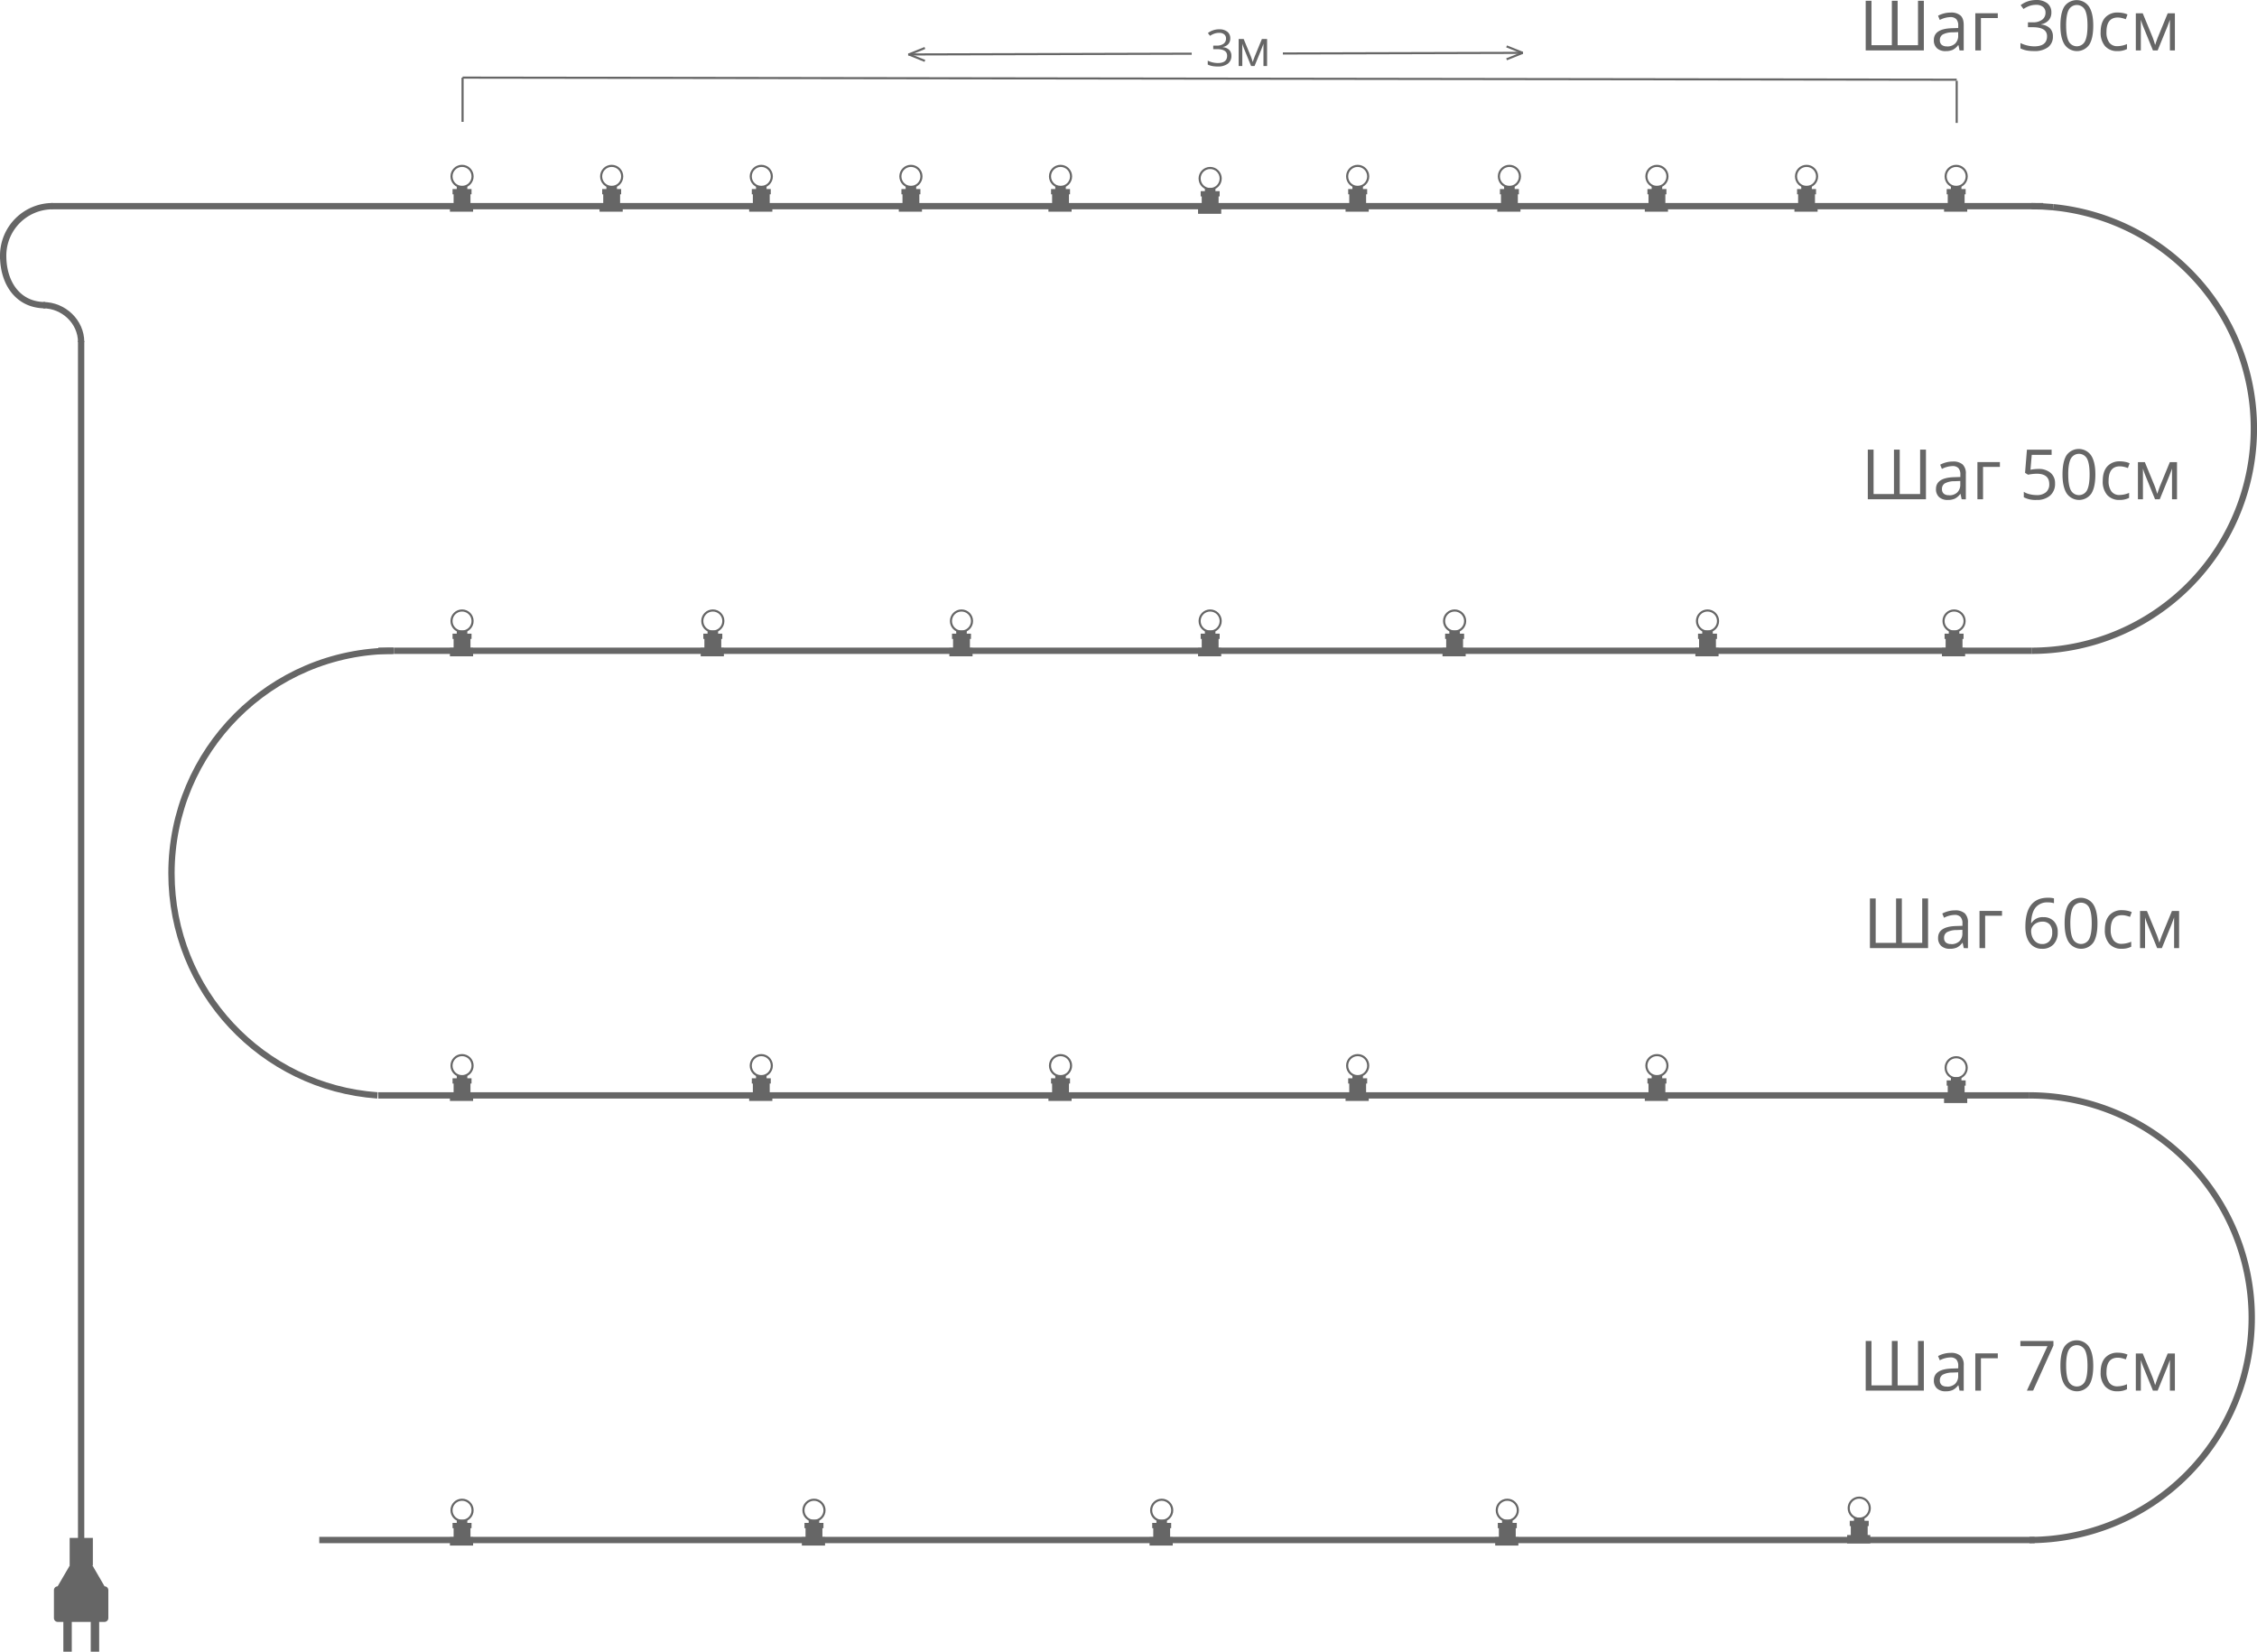 <svg xmlns="http://www.w3.org/2000/svg" viewBox="0 0 1071 783.83"><defs><style>.cls-1,.cls-2,.cls-6{fill:none;}.cls-1,.cls-2,.cls-3,.cls-4{stroke:#666;stroke-miterlimit:10;}.cls-1,.cls-3{stroke-width:3px;}.cls-3,.cls-4,.cls-5{fill:#666;}</style></defs><title>Ресурс 5</title><g id="Слой_2" data-name="Слой 2"><g id="garland"><path class="cls-1" d="M21.5,144.83c-13,0-20-10.52-20-23.5A23.5,23.5,0,0,1,25,97.83"/><path class="cls-2" d="M231,144.83"/><path class="cls-1" d="M20.5,144.83c9.66,0,18,7.84,18,17.5"/><line class="cls-3" x1="38.5" y1="730.83" x2="38.5" y2="161.83"/><line class="cls-1" x1="24.5" y1="97.83" x2="969.5" y2="97.83"/><rect class="cls-4" x="33.56" y="730.33" width="10" height="12"/><rect class="cls-4" x="30.56" y="768.33" width="3" height="15"/><rect class="cls-4" x="43.56" y="768.33" width="3" height="15"/><path class="cls-4" d="M49.91,754.3l-.21-.36-.37-.64H27.42a1.33,1.33,0,0,0-1.33,1.33v13.23a1.33,1.33,0,0,0,1.33,1.33H49.58a1.33,1.33,0,0,0,1.33-1.33V754.63a1.33,1.33,0,0,0-1.33-1.33h-.25L43,742.39H34l-6.37,10.92-.58,1"/><circle class="cls-2" cx="574.25" cy="84.71" r="5"/><rect class="cls-5" x="568.5" y="97.46" width="11" height="4"/><rect class="cls-4" x="570.25" y="91.21" width="8" height="1.5"/><rect class="cls-4" x="570.75" y="92.71" width="7" height="5"/><rect class="cls-4" x="572.25" y="89.71" width="4" height="1.5"/><circle class="cls-2" cx="503.25" cy="83.71" r="5"/><rect class="cls-5" x="497.5" y="96.46" width="11" height="4"/><rect class="cls-4" x="499.25" y="90.21" width="8" height="1.5"/><rect class="cls-4" x="499.75" y="91.71" width="7" height="5"/><rect class="cls-4" x="501.25" y="88.71" width="4" height="1.5"/><circle class="cls-2" cx="432.25" cy="83.71" r="5"/><rect class="cls-5" x="426.5" y="96.46" width="11" height="4"/><rect class="cls-4" x="428.25" y="90.21" width="8" height="1.5"/><rect class="cls-4" x="428.75" y="91.71" width="7" height="5"/><rect class="cls-4" x="430.25" y="88.71" width="4" height="1.5"/><circle class="cls-2" cx="361.25" cy="83.71" r="5"/><rect class="cls-5" x="355.5" y="96.46" width="11" height="4"/><rect class="cls-4" x="357.25" y="90.21" width="8" height="1.5"/><rect class="cls-4" x="357.75" y="91.71" width="7" height="5"/><rect class="cls-4" x="359.25" y="88.71" width="4" height="1.5"/><circle class="cls-2" cx="716.25" cy="83.71" r="5"/><rect class="cls-5" x="710.5" y="96.46" width="11" height="4"/><rect class="cls-4" x="712.25" y="90.21" width="8" height="1.5"/><rect class="cls-4" x="712.75" y="91.71" width="7" height="5"/><rect class="cls-4" x="714.25" y="88.71" width="4" height="1.5"/><circle class="cls-2" cx="644.25" cy="83.71" r="5"/><rect class="cls-5" x="638.5" y="96.46" width="11" height="4"/><rect class="cls-4" x="640.25" y="90.21" width="8" height="1.5"/><rect class="cls-4" x="640.75" y="91.71" width="7" height="5"/><rect class="cls-4" x="642.25" y="88.71" width="4" height="1.5"/><circle class="cls-2" cx="857.25" cy="83.71" r="5"/><rect class="cls-5" x="851.5" y="96.46" width="11" height="4"/><rect class="cls-4" x="853.25" y="90.21" width="8" height="1.5"/><rect class="cls-4" x="853.75" y="91.71" width="7" height="5"/><rect class="cls-4" x="855.25" y="88.71" width="4" height="1.5"/><circle class="cls-2" cx="928.25" cy="83.71" r="5"/><rect class="cls-5" x="922.5" y="96.46" width="11" height="4"/><rect class="cls-4" x="924.25" y="90.21" width="8" height="1.5"/><rect class="cls-4" x="924.75" y="91.71" width="7" height="5"/><rect class="cls-4" x="926.25" y="88.71" width="4" height="1.5"/><circle class="cls-2" cx="786.25" cy="83.71" r="5"/><rect class="cls-5" x="780.5" y="96.46" width="11" height="4"/><rect class="cls-4" x="782.25" y="90.21" width="8" height="1.5"/><rect class="cls-4" x="782.75" y="91.71" width="7" height="5"/><rect class="cls-4" x="784.25" y="88.71" width="4" height="1.5"/><circle class="cls-2" cx="290.25" cy="83.71" r="5"/><rect class="cls-5" x="284.5" y="96.46" width="11" height="4"/><rect class="cls-4" x="286.25" y="90.21" width="8" height="1.5"/><rect class="cls-4" x="286.75" y="91.71" width="7" height="5"/><rect class="cls-4" x="288.25" y="88.71" width="4" height="1.5"/><circle class="cls-2" cx="219.25" cy="83.71" r="5"/><rect class="cls-5" x="213.5" y="96.46" width="11" height="4"/><rect class="cls-4" x="215.25" y="90.21" width="8" height="1.5"/><rect class="cls-4" x="215.75" y="91.71" width="7" height="5"/><rect class="cls-4" x="217.25" y="88.71" width="4" height="1.5"/><circle class="cls-2" cx="219.25" cy="294.71" r="5"/><rect class="cls-5" x="213.5" y="307.46" width="11" height="4"/><rect class="cls-4" x="215.25" y="301.21" width="8" height="1.5"/><rect class="cls-4" x="215.75" y="302.71" width="7" height="5"/><rect class="cls-4" x="217.25" y="299.71" width="4" height="1.5"/><circle class="cls-2" cx="338.25" cy="294.71" r="5"/><rect class="cls-5" x="332.5" y="307.46" width="11" height="4"/><rect class="cls-4" x="334.25" y="301.21" width="8" height="1.5"/><rect class="cls-4" x="334.75" y="302.71" width="7" height="5"/><rect class="cls-4" x="336.25" y="299.71" width="4" height="1.5"/><circle class="cls-2" cx="690.25" cy="294.71" r="5"/><rect class="cls-5" x="684.5" y="307.46" width="11" height="4"/><rect class="cls-4" x="686.25" y="301.21" width="8" height="1.5"/><rect class="cls-4" x="686.75" y="302.71" width="7" height="5"/><rect class="cls-4" x="688.25" y="299.71" width="4" height="1.5"/><circle class="cls-2" cx="810.25" cy="294.71" r="5"/><rect class="cls-5" x="804.5" y="307.46" width="11" height="4"/><rect class="cls-4" x="806.25" y="301.21" width="8" height="1.5"/><rect class="cls-4" x="806.75" y="302.71" width="7" height="5"/><rect class="cls-4" x="808.25" y="299.71" width="4" height="1.5"/><circle class="cls-2" cx="927.25" cy="294.71" r="5"/><rect class="cls-5" x="921.5" y="307.46" width="11" height="4"/><rect class="cls-4" x="923.25" y="301.21" width="8" height="1.5"/><rect class="cls-4" x="923.75" y="302.71" width="7" height="5"/><rect class="cls-4" x="925.25" y="299.71" width="4" height="1.5"/><circle class="cls-2" cx="574.25" cy="294.71" r="5"/><rect class="cls-5" x="568.5" y="307.46" width="11" height="4"/><rect class="cls-4" x="570.25" y="301.21" width="8" height="1.5"/><rect class="cls-4" x="570.75" y="302.71" width="7" height="5"/><rect class="cls-4" x="572.25" y="299.71" width="4" height="1.5"/><circle class="cls-2" cx="456.25" cy="294.71" r="5"/><rect class="cls-5" x="450.5" y="307.46" width="11" height="4"/><rect class="cls-4" x="452.25" y="301.21" width="8" height="1.5"/><rect class="cls-4" x="452.75" y="302.71" width="7" height="5"/><rect class="cls-4" x="454.25" y="299.71" width="4" height="1.5"/><circle class="cls-2" cx="219.25" cy="505.71" r="5"/><rect class="cls-5" x="213.5" y="518.46" width="11" height="4"/><rect class="cls-4" x="215.25" y="512.21" width="8" height="1.5"/><rect class="cls-4" x="215.75" y="513.71" width="7" height="5"/><rect class="cls-4" x="217.25" y="510.71" width="4" height="1.5"/><circle class="cls-2" cx="219.25" cy="716.71" r="5"/><rect class="cls-5" x="213.5" y="729.46" width="11" height="4"/><rect class="cls-4" x="215.25" y="723.21" width="8" height="1.5"/><rect class="cls-4" x="215.75" y="724.71" width="7" height="5"/><rect class="cls-4" x="217.25" y="721.71" width="4" height="1.5"/><circle class="cls-2" cx="386.25" cy="716.71" r="5"/><rect class="cls-5" x="380.5" y="729.46" width="11" height="4"/><rect class="cls-4" x="382.25" y="723.21" width="8" height="1.5"/><rect class="cls-4" x="382.75" y="724.71" width="7" height="5"/><rect class="cls-4" x="384.25" y="721.71" width="4" height="1.5"/><circle class="cls-2" cx="551.25" cy="716.71" r="5"/><rect class="cls-5" x="545.5" y="729.46" width="11" height="4"/><rect class="cls-4" x="547.25" y="723.21" width="8" height="1.5"/><rect class="cls-4" x="547.75" y="724.71" width="7" height="5"/><rect class="cls-4" x="549.25" y="721.71" width="4" height="1.5"/><circle class="cls-2" cx="715.25" cy="716.71" r="5"/><rect class="cls-5" x="709.5" y="729.46" width="11" height="4"/><rect class="cls-4" x="711.25" y="723.21" width="8" height="1.5"/><rect class="cls-4" x="711.75" y="724.71" width="7" height="5"/><rect class="cls-4" x="713.25" y="721.71" width="4" height="1.5"/><circle class="cls-2" cx="882.25" cy="715.71" r="5"/><rect class="cls-5" x="876.5" y="728.46" width="11" height="4"/><rect class="cls-4" x="878.25" y="722.21" width="8" height="1.5"/><rect class="cls-4" x="878.75" y="723.71" width="7" height="5"/><rect class="cls-4" x="880.25" y="720.71" width="4" height="1.5"/><circle class="cls-2" cx="361.25" cy="505.71" r="5"/><rect class="cls-5" x="355.5" y="518.46" width="11" height="4"/><rect class="cls-4" x="357.25" y="512.21" width="8" height="1.5"/><rect class="cls-4" x="357.75" y="513.71" width="7" height="5"/><rect class="cls-4" x="359.25" y="510.71" width="4" height="1.5"/><circle class="cls-2" cx="503.25" cy="505.71" r="5"/><rect class="cls-5" x="497.5" y="518.46" width="11" height="4"/><rect class="cls-4" x="499.25" y="512.21" width="8" height="1.5"/><rect class="cls-4" x="499.75" y="513.71" width="7" height="5"/><rect class="cls-4" x="501.25" y="510.71" width="4" height="1.5"/><circle class="cls-2" cx="644.25" cy="505.71" r="5"/><rect class="cls-5" x="638.5" y="518.46" width="11" height="4"/><rect class="cls-4" x="640.25" y="512.21" width="8" height="1.5"/><rect class="cls-4" x="640.75" y="513.71" width="7" height="5"/><rect class="cls-4" x="642.25" y="510.71" width="4" height="1.5"/><circle class="cls-2" cx="786.25" cy="505.71" r="5"/><rect class="cls-5" x="780.5" y="518.46" width="11" height="4"/><rect class="cls-4" x="782.25" y="512.21" width="8" height="1.5"/><rect class="cls-4" x="782.75" y="513.71" width="7" height="5"/><rect class="cls-4" x="784.25" y="510.71" width="4" height="1.5"/><circle class="cls-2" cx="928.25" cy="506.71" r="5"/><rect class="cls-5" x="922.5" y="519.46" width="11" height="4"/><rect class="cls-4" x="924.25" y="513.21" width="8" height="1.5"/><rect class="cls-4" x="924.75" y="514.71" width="7" height="5"/><rect class="cls-4" x="926.25" y="511.71" width="4" height="1.5"/><line class="cls-6" x1="728" y1="101.33" x2="728" y2="238.33"/><line class="cls-2" x1="219.5" y1="36.83" x2="928.5" y2="37.83"/><line class="cls-4" x1="608.75" y1="25.38" x2="722.57" y2="25.08"/><line class="cls-4" x1="430.93" y1="25.84" x2="565.5" y2="25.48"/><line class="cls-2" x1="714.91" y1="28.14" x2="722.57" y2="25.08"/><line class="cls-2" x1="714.91" y1="22.01" x2="722.57" y2="25.08"/><line class="cls-2" x1="438.88" y1="22.78" x2="431.23" y2="25.84"/><line class="cls-2" x1="438.88" y1="28.9" x2="431.23" y2="25.84"/><path class="cls-1" d="M974.28,98.33A105.5,105.5,0,0,1,964,308.83"/><path class="cls-1" d="M964,97.83q5.2,0,10.28.49"/><path class="cls-1" d="M179.14,519.83C124.51,516,81.37,470.28,81.37,414.47c0-58.34,47.12-105.63,105.25-105.63"/><path class="cls-1" d="M963,519.83a105.5,105.5,0,0,1,0,211"/><line class="cls-1" x1="187" y1="308.83" x2="179.5" y2="308.83"/><line class="cls-1" x1="964" y1="308.83" x2="187" y2="308.83"/><path class="cls-1" d="M964,308.83"/><line class="cls-1" x1="179.5" y1="519.83" x2="963" y2="519.83"/><line class="cls-1" x1="965.5" y1="730.83" x2="151.5" y2="730.83"/><line class="cls-2" x1="928.5" y1="38.33" x2="928.5" y2="58.33"/><line class="cls-2" x1="219.5" y1="36.83" x2="219.5" y2="57.83"/><path class="cls-5" d="M583.79,18.23a3.91,3.91,0,0,1-.92,2.68,4.61,4.61,0,0,1-2.61,1.39v.09a4.9,4.9,0,0,1,3.06,1.31,3.86,3.86,0,0,1,1,2.77,4.49,4.49,0,0,1-1.7,3.77,7.73,7.73,0,0,1-4.83,1.32,14,14,0,0,1-2.49-.21,8.52,8.52,0,0,1-2.2-.72V28.79a11.22,11.22,0,0,0,4.76,1.13q4.44,0,4.44-3.48,0-3.12-4.9-3.12h-1.69V21.64h1.71a5.15,5.15,0,0,0,3.18-.88,2.9,2.9,0,0,0,1.17-2.46,2.42,2.42,0,0,0-.86-2,3.55,3.55,0,0,0-2.34-.71,7.21,7.21,0,0,0-2.12.3A9.49,9.49,0,0,0,574.18,17l-1-1.31a8.21,8.21,0,0,1,2.43-1.31,8.84,8.84,0,0,1,2.9-.47,5.93,5.93,0,0,1,3.88,1.14A3.85,3.85,0,0,1,583.79,18.23Z"/><path class="cls-5" d="M594.45,29.46l.36-1.09.5-1.38,3.48-8.47h2.47V31.33h-1.72V20.73l-.23.68-.68,1.79-3.32,8.13h-1.63l-3.32-8.16a24,24,0,0,1-.86-2.45V31.33h-1.73V18.51h2.38l3.36,8.14A29.43,29.43,0,0,1,594.45,29.46Z"/><path class="cls-5" d="M912.91,23.93H885.32V.37h2.74V21.45h9.67V.37h2.74V21.45h9.67V.37h2.77Z"/><path class="cls-5" d="M929.85,23.93l-.53-2.51h-.13a7.43,7.43,0,0,1-2.63,2.25,8,8,0,0,1-3.28.59,5.9,5.9,0,0,1-4.12-1.35A4.94,4.94,0,0,1,917.66,19q0-5.35,8.56-5.61l3-.1v-1.1a4.48,4.48,0,0,0-.89-3.07,3.68,3.68,0,0,0-2.86-1,11.65,11.65,0,0,0-5,1.35l-.82-2a12.6,12.6,0,0,1,2.86-1.11,12.39,12.39,0,0,1,3.12-.4,6.73,6.73,0,0,1,4.68,1.4q1.52,1.4,1.52,4.5V23.93Zm-6-1.89a5.43,5.43,0,0,0,3.92-1.37,5.07,5.07,0,0,0,1.43-3.83v-1.6l-2.68.11a9.72,9.72,0,0,0-4.6,1,3,3,0,0,0-1.41,2.73,2.76,2.76,0,0,0,.88,2.21A3.65,3.65,0,0,0,923.8,22Z"/><path class="cls-5" d="M948,8.56h-8V23.93h-2.67V6.27H948Z"/><path class="cls-5" d="M973.42,5.91a5.37,5.37,0,0,1-1.26,3.69,6.34,6.34,0,0,1-3.59,1.92v.13a6.74,6.74,0,0,1,4.21,1.8,5.31,5.31,0,0,1,1.37,3.8,6.17,6.17,0,0,1-2.34,5.18,10.63,10.63,0,0,1-6.64,1.81,19.23,19.23,0,0,1-3.42-.28,11.69,11.69,0,0,1-3-1V20.43A15.44,15.44,0,0,0,965.26,22q6.11,0,6.11-4.79,0-4.29-6.74-4.29h-2.32V10.6h2.35A7.08,7.08,0,0,0,969,9.39,4,4,0,0,0,970.64,6a3.33,3.33,0,0,0-1.18-2.71,4.88,4.88,0,0,0-3.21-1,9.92,9.92,0,0,0-2.92.42,13.05,13.05,0,0,0-3.13,1.55l-1.35-1.8a11.27,11.27,0,0,1,3.34-1.8,12.13,12.13,0,0,1,4-.65,8.15,8.15,0,0,1,5.33,1.57A5.29,5.29,0,0,1,973.42,5.91Z"/><path class="cls-5" d="M993.3,12.12q0,6.11-1.92,9.12a7.11,7.11,0,0,1-11.67-.07q-2-3.08-2-9,0-6.16,1.92-9.14a7.12,7.12,0,0,1,11.67.13Q993.3,6.22,993.3,12.12Zm-12.87,0q0,5.14,1.21,7.48a4.34,4.34,0,0,0,7.73,0q1.2-2.38,1.2-7.45t-1.2-7.44a4.36,4.36,0,0,0-7.73,0Q980.43,7,980.42,12.12Z"/><path class="cls-5" d="M1004.84,24.25a7.54,7.54,0,0,1-5.94-2.36,9.71,9.71,0,0,1-2.1-6.68q0-4.43,2.13-6.85A7.68,7.68,0,0,1,1005,5.95a12.09,12.09,0,0,1,2.55.27,8.42,8.42,0,0,1,2,.64l-.82,2.27a12.58,12.58,0,0,0-1.93-.59,8.64,8.64,0,0,0-1.85-.23q-5.38,0-5.38,6.86a8.18,8.18,0,0,0,1.31,5,4.57,4.57,0,0,0,3.89,1.74,11.9,11.9,0,0,0,4.53-1v2.37A9.66,9.66,0,0,1,1004.84,24.25Z"/><path class="cls-5" d="M1022.66,21.35l.5-1.5.69-1.9,4.79-11.65h3.4V23.93h-2.37V9.35l-.32.93-.93,2.47-4.56,11.18h-2.24l-4.56-11.21a33,33,0,0,1-1.18-3.37V23.93h-2.38V6.3h3.27l4.62,11.2A40.47,40.47,0,0,1,1022.66,21.35Z"/><path class="cls-5" d="M913.91,236.93H886.32V213.37h2.74v21.08h9.67V213.37h2.74v21.08h9.67V213.37h2.77Z"/><path class="cls-5" d="M930.85,236.93l-.53-2.51h-.13a7.44,7.44,0,0,1-2.63,2.25,8,8,0,0,1-3.28.59,5.9,5.9,0,0,1-4.12-1.35,4.94,4.94,0,0,1-1.49-3.85q0-5.35,8.56-5.61l3-.1v-1.1a4.48,4.48,0,0,0-.89-3.07,3.68,3.68,0,0,0-2.86-1,11.65,11.65,0,0,0-5,1.35l-.82-2a12.55,12.55,0,0,1,2.86-1.11,12.35,12.35,0,0,1,3.12-.4,6.73,6.73,0,0,1,4.68,1.4,5.85,5.85,0,0,1,1.52,4.5v12.05Zm-6-1.88a5.43,5.43,0,0,0,3.92-1.37,5.07,5.07,0,0,0,1.43-3.83v-1.6l-2.68.11a9.73,9.73,0,0,0-4.6,1,3,3,0,0,0-1.41,2.73,2.76,2.76,0,0,0,.88,2.21A3.65,3.65,0,0,0,924.8,235Z"/><path class="cls-5" d="M949,221.56h-8v15.37h-2.67V219.27H949Z"/><path class="cls-5" d="M967.18,222.54a8.66,8.66,0,0,1,5.86,1.84,6.32,6.32,0,0,1,2.13,5.05,7.3,7.3,0,0,1-2.33,5.74,9.3,9.3,0,0,1-6.42,2.08,11.81,11.81,0,0,1-6.08-1.27V233.4a9.22,9.22,0,0,0,2.8,1.14,13.85,13.85,0,0,0,3.3.41,6.6,6.6,0,0,0,4.41-1.34,4.8,4.8,0,0,0,1.57-3.87q0-4.93-6-4.93a24.15,24.15,0,0,0-4.09.47l-1.39-.89.89-11h11.71v2.47h-9.43l-.6,7.07A18.77,18.77,0,0,1,967.18,222.54Z"/><path class="cls-5" d="M994.3,225.12q0,6.11-1.92,9.12a7.11,7.11,0,0,1-11.67-.07q-2-3.08-2-9,0-6.16,1.92-9.14a7.12,7.12,0,0,1,11.67.13Q994.3,219.22,994.3,225.12Zm-12.87,0q0,5.14,1.21,7.48a4.34,4.34,0,0,0,7.73,0q1.2-2.38,1.2-7.45t-1.2-7.44a4.36,4.36,0,0,0-7.73,0Q981.43,220,981.42,225.12Z"/><path class="cls-5" d="M1005.84,237.25a7.54,7.54,0,0,1-5.94-2.36,9.7,9.7,0,0,1-2.1-6.68q0-4.43,2.13-6.85a7.68,7.68,0,0,1,6.08-2.42,12.15,12.15,0,0,1,2.55.27,8.51,8.51,0,0,1,2,.64l-.82,2.27a12.52,12.52,0,0,0-1.93-.59,8.67,8.67,0,0,0-1.85-.23q-5.38,0-5.38,6.86a8.18,8.18,0,0,0,1.31,5,4.57,4.57,0,0,0,3.89,1.74,11.9,11.9,0,0,0,4.53-1v2.37A9.67,9.67,0,0,1,1005.84,237.25Z"/><path class="cls-5" d="M1023.66,234.35l.5-1.5.69-1.9,4.79-11.65h3.4v17.63h-2.37V222.35l-.32.93-.93,2.47-4.56,11.18h-2.24l-4.56-11.21a33.07,33.07,0,0,1-1.18-3.37v14.58h-2.38V219.3h3.27l4.62,11.2A40.48,40.48,0,0,1,1023.66,234.35Z"/><path class="cls-5" d="M914.91,449.93H887.32V426.37h2.74v21.08h9.67V426.37h2.74v21.08h9.67V426.37h2.77Z"/><path class="cls-5" d="M931.85,449.93l-.53-2.51h-.13a7.44,7.44,0,0,1-2.63,2.25,8,8,0,0,1-3.28.59,5.9,5.9,0,0,1-4.12-1.35,4.94,4.94,0,0,1-1.49-3.85q0-5.35,8.56-5.61l3-.1v-1.1a4.48,4.48,0,0,0-.89-3.07,3.68,3.68,0,0,0-2.86-1,11.65,11.65,0,0,0-5,1.35l-.82-2a12.55,12.55,0,0,1,2.86-1.11,12.35,12.35,0,0,1,3.12-.4,6.73,6.73,0,0,1,4.68,1.4,5.85,5.85,0,0,1,1.52,4.5v12.05Zm-6-1.88a5.43,5.43,0,0,0,3.92-1.37,5.07,5.07,0,0,0,1.43-3.83v-1.6l-2.68.11a9.73,9.73,0,0,0-4.6,1,3,3,0,0,0-1.41,2.73,2.76,2.76,0,0,0,.88,2.21A3.65,3.65,0,0,0,925.8,448Z"/><path class="cls-5" d="M950,434.56h-8v15.37h-2.67V432.27H950Z"/><path class="cls-5" d="M961.09,439.86q0-6.95,2.7-10.39t8-3.44a10.63,10.63,0,0,1,2.87.31v2.3a9.15,9.15,0,0,0-2.84-.4A7.15,7.15,0,0,0,966,430.6q-2,2.36-2.19,7.42H964a6.17,6.17,0,0,1,5.61-2.77,6.59,6.59,0,0,1,5,1.92,7.23,7.23,0,0,1,1.83,5.21,8,8,0,0,1-2,5.78,7.14,7.14,0,0,1-5.42,2.1,7,7,0,0,1-5.8-2.75Q961.09,444.76,961.09,439.86ZM969,448a4.47,4.47,0,0,0,3.55-1.44,6.13,6.13,0,0,0,1.27-4.17,5.37,5.37,0,0,0-1.18-3.67,4.43,4.43,0,0,0-3.51-1.34,5.93,5.93,0,0,0-2.66.6,4.91,4.91,0,0,0-1.93,1.64,3.79,3.79,0,0,0-.72,2.17,7.44,7.44,0,0,0,.64,3.09,5.45,5.45,0,0,0,1.83,2.27A4.56,4.56,0,0,0,969,448Z"/><path class="cls-5" d="M995.3,438.12q0,6.11-1.92,9.12a7.11,7.11,0,0,1-11.67-.07q-2-3.08-2-9,0-6.16,1.92-9.14a7.12,7.12,0,0,1,11.67.13Q995.3,432.22,995.3,438.12Zm-12.87,0q0,5.14,1.21,7.48a4.34,4.34,0,0,0,7.73,0q1.2-2.38,1.2-7.45t-1.2-7.44a4.36,4.36,0,0,0-7.73,0Q982.43,433,982.42,438.12Z"/><path class="cls-5" d="M1006.84,450.25a7.54,7.54,0,0,1-5.94-2.36,9.7,9.7,0,0,1-2.1-6.68q0-4.43,2.13-6.85a7.68,7.68,0,0,1,6.08-2.42,12.15,12.15,0,0,1,2.55.27,8.51,8.51,0,0,1,2,.64l-.82,2.27a12.52,12.52,0,0,0-1.93-.59,8.67,8.67,0,0,0-1.85-.23q-5.38,0-5.38,6.86a8.18,8.18,0,0,0,1.31,5,4.57,4.57,0,0,0,3.89,1.74,11.9,11.9,0,0,0,4.53-1v2.37A9.67,9.67,0,0,1,1006.84,450.25Z"/><path class="cls-5" d="M1024.66,447.35l.5-1.5.69-1.9,4.79-11.65h3.4v17.63h-2.37V435.35l-.32.93-.93,2.47-4.56,11.18h-2.24l-4.56-11.21a33.07,33.07,0,0,1-1.18-3.37v14.58h-2.38V432.3h3.27l4.62,11.2A40.48,40.48,0,0,1,1024.66,447.35Z"/><path class="cls-5" d="M912.91,659.93H885.32V636.37h2.74v21.08h9.67V636.37h2.74v21.08h9.67V636.37h2.77Z"/><path class="cls-5" d="M929.85,659.93l-.53-2.51h-.13a7.44,7.44,0,0,1-2.63,2.25,8,8,0,0,1-3.28.59,5.9,5.9,0,0,1-4.12-1.35,4.94,4.94,0,0,1-1.49-3.85q0-5.35,8.56-5.61l3-.1v-1.1a4.48,4.48,0,0,0-.89-3.07,3.68,3.68,0,0,0-2.86-1,11.65,11.65,0,0,0-5,1.35l-.82-2a12.55,12.55,0,0,1,2.86-1.11,12.35,12.35,0,0,1,3.12-.4,6.73,6.73,0,0,1,4.68,1.4,5.85,5.85,0,0,1,1.52,4.5v12.05Zm-6-1.88a5.43,5.43,0,0,0,3.92-1.37,5.07,5.07,0,0,0,1.43-3.83v-1.6l-2.68.11a9.73,9.73,0,0,0-4.6,1,3,3,0,0,0-1.41,2.73,2.76,2.76,0,0,0,.88,2.21A3.65,3.65,0,0,0,923.8,658Z"/><path class="cls-5" d="M948,644.56h-8v15.37h-2.67V642.27H948Z"/><path class="cls-5" d="M961.8,659.93l9.77-21.09H958.72v-2.47H974.4v2.14l-9.64,21.41Z"/><path class="cls-5" d="M993.3,648.12q0,6.11-1.92,9.12a7.11,7.11,0,0,1-11.67-.07q-2-3.08-2-9,0-6.16,1.92-9.14a7.12,7.12,0,0,1,11.67.13Q993.3,642.22,993.3,648.12Zm-12.87,0q0,5.14,1.21,7.48a4.34,4.34,0,0,0,7.73,0q1.2-2.38,1.2-7.45t-1.2-7.44a4.36,4.36,0,0,0-7.73,0Q980.43,643,980.42,648.12Z"/><path class="cls-5" d="M1004.84,660.25a7.54,7.54,0,0,1-5.94-2.36,9.7,9.7,0,0,1-2.1-6.68q0-4.43,2.13-6.85a7.68,7.68,0,0,1,6.08-2.42,12.15,12.15,0,0,1,2.55.27,8.51,8.51,0,0,1,2,.64l-.82,2.27a12.52,12.52,0,0,0-1.93-.59,8.67,8.67,0,0,0-1.85-.23q-5.38,0-5.38,6.86a8.18,8.18,0,0,0,1.31,5,4.57,4.57,0,0,0,3.89,1.74,11.9,11.9,0,0,0,4.53-1v2.37A9.67,9.67,0,0,1,1004.84,660.25Z"/><path class="cls-5" d="M1022.66,657.35l.5-1.5.69-1.9,4.79-11.65h3.4v17.63h-2.37V645.35l-.32.93-.93,2.47-4.56,11.18h-2.24l-4.56-11.21a33.07,33.07,0,0,1-1.18-3.37v14.58h-2.38V642.3h3.27l4.62,11.2A40.48,40.48,0,0,1,1022.66,657.35Z"/></g></g></svg>